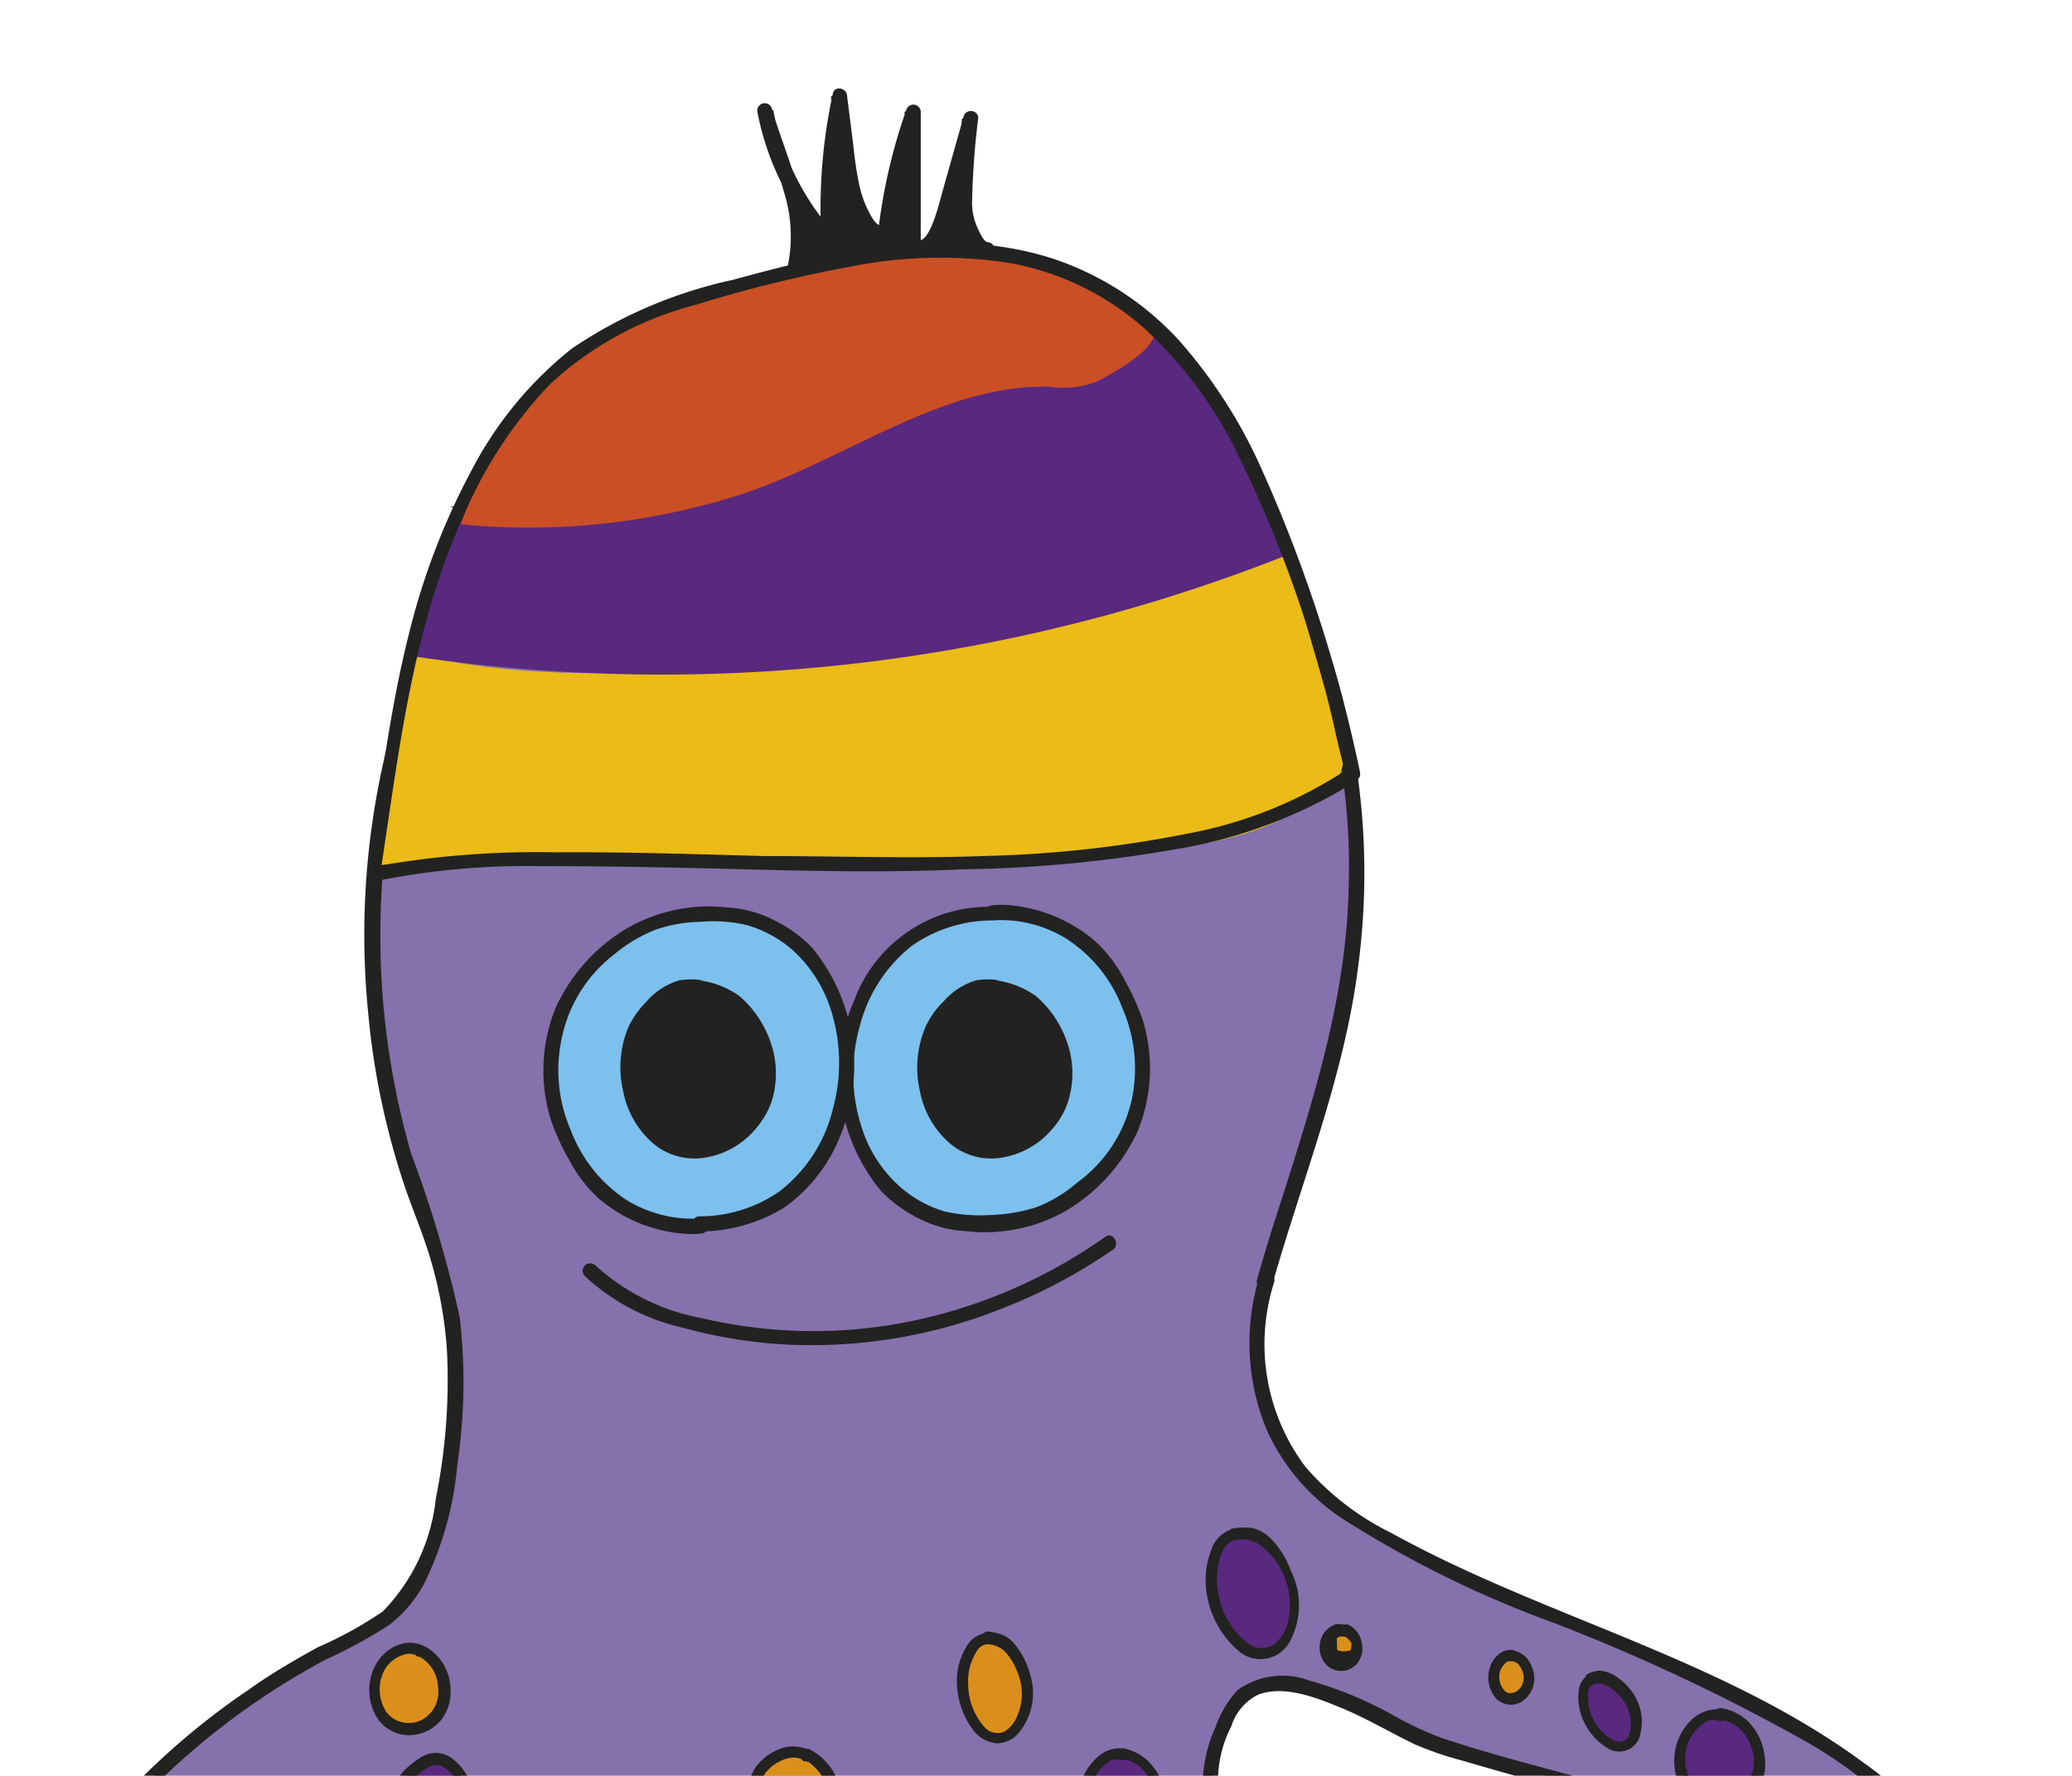 <svg id="Layer_1" data-name="Layer 1" xmlns="http://www.w3.org/2000/svg" viewBox="0 0 78.2 67.02"><defs><style>.cls-1{fill:#8571ac;}.cls-2{fill:#222221;}.cls-3{fill:#ebbb17;}.cls-4{fill:#59287f;}.cls-5{fill:#ca4f24;}.cls-6{fill:#db8f1b;}.cls-7{fill:#7cc0ee;}</style></defs><path class="cls-1" d="M76.12,85.74c-.41,3.77-1,7.64-3.69,10.65-3.77,4.3-9.27,7.72-10.77,8.91-2.86,2.25-5.45.2-2.84-2.33l.16-.16c.61-.55,4.06-2.69,5.32-4.09a29.7,29.7,0,0,0,6.33-10.24c1.86-5.88,2.12-9.73.06-14.43a8.32,8.32,0,0,0-2.49-3.22h0a13.52,13.52,0,0,0-3.89-2.11c-1.28-.48-9.1-2.47-10.5-3-1.11-.44-5.49-3.35-7-1.57a5.64,5.64,0,0,0-1,3.12c.08.63.17,1.26.26,1.89.19,1.41.38,2.82.58,4.23.09.68.18,1.35.28,2,.2,1.52.41,3,.62,4.55.29,2.13.59,4.27.88,6.4h0L50,98.62h0q.45,3.33.92,6.67a54.36,54.36,0,0,1,.72,12.19,1.12,1.12,0,0,1-2.21.26c-1.1-3.86-2-7.84-2.76-11.83v0c-.29-1.49-.56-3-.83-4.5-1.05-5.78-2-11.61-3.3-17.27v0c-.15-.66-.31-1.32-.47-2s-.34-1.41-.53-2.11c-.41-1.55-.85-3.08-1.33-4.6-.22-.66-.43-1.32-.66-2-.11-.3-.21-.61-.32-.91a1,1,0,0,0-2,.32c-.08.85-.15,1.71-.21,2.56-.41,5.3-.45,10.64-.73,16a186.55,186.55,0,0,1-3.7,28.52,7.32,7.32,0,0,1-.33,1.17,1.11,1.11,0,0,1-2.16-.24,26.21,26.21,0,0,1-.32-4.7q-.07-6.59-.25-13.16c0-.33,0-.66,0-1,0-1.13-.08-3-.16-5.22,0-.34,0-.69,0-1q-.34-9.58-.94-19.15l-.06-.92c0-.32,0-.65-.06-1a11.46,11.46,0,0,0-.8-4.13.93.93,0,0,1-.05-.1.91.91,0,0,0-1.58,0,14.51,14.51,0,0,0-.72,1.28A31.84,31.84,0,0,0,22.74,80q-1.14,6.36-2.08,12.73h0c-.09.6-.17,1.21-.26,1.81h0Q19,104.2,18.12,113.93c-.27,2.76-.8,6-3,7.15a1.23,1.23,0,0,1-1.9-.67,3.16,3.16,0,0,1-.24-1.36c.32-10,.44-20.09,2.24-29.82l0-.16c.2-1.13.44-2.26.7-3.38l.3-1.28a34.72,34.72,0,0,0,.89-5.9c0-.22,0-.46.07-.7a11,11,0,0,0,.06-1.6v-.12c-.18-4.33-3.1-6.43-7.41-5.4a17.83,17.83,0,0,0-6.2-1.27,28.61,28.61,0,0,1,10.3-8c2.54-1.23,3-5.43,3.23-8.55A15.82,15.82,0,0,0,16,46.06a29.83,29.83,0,0,1-.75-19.28A17.43,17.43,0,0,1,18.84,20c2.18-2.39,5.12-3.62,8-4.54,6.18-1.93,13.39-2.44,18.45,2,4.09,3.59,5.89,9.76,5.85,15.62s-1.87,9.68-3.46,15.26l.1-.16a7.7,7.7,0,0,0,1.48,7.54C52.84,59.79,66.12,62.47,71.82,68,75.18,71.31,76.78,79.74,76.12,85.74Z"/><path class="cls-2" d="M75.85,85.74c-.38,3.36-.94,6.84-2.95,9.62a23.78,23.78,0,0,1-3.57,3.73c-1.22,1.08-2.51,2.1-3.82,3.08-1,.73-2,1.44-3,2.15s-1.87,1.56-3.06,1.65a1.24,1.24,0,0,1-1.37-.68c-.23-.66.27-1.39.68-1.85a14,14,0,0,1,2.5-1.91,22.57,22.57,0,0,0,3-2.35,29,29,0,0,0,3.3-4.09,26.83,26.83,0,0,0,2.64-4.67,29.69,29.69,0,0,0,1.63-5.21,17.6,17.6,0,0,0-.08-9.14,11.89,11.89,0,0,0-2-4.08,10.85,10.85,0,0,0-3.65-2.8,30.75,30.75,0,0,0-5.68-1.88c-2-.55-4.06-1.06-6-1.71a12.77,12.77,0,0,1-1.91-.9,14.41,14.41,0,0,0-3.13-1.28,2.88,2.88,0,0,0-2.67.37,3.93,3.93,0,0,0-.83,1.39A5.17,5.17,0,0,0,45.41,67a17.58,17.58,0,0,0,.32,2.51c.14,1,.28,2,.41,3,.28,2,.55,4,.83,6q.84,6.06,1.66,12.12t1.67,12.18a83.28,83.28,0,0,1,1.18,12.3c0,.47,0,.94,0,1.41a3.1,3.1,0,0,1-.19,1.32.82.82,0,0,1-1.35.16,3.14,3.14,0,0,1-.41-1.17c-.15-.53-.29-1.06-.43-1.59-.26-1-.5-2-.74-3-.9-3.88-1.63-7.79-2.33-11.72-1.41-7.83-2.67-15.73-4.92-23.37-.29-1-.59-1.94-.91-2.89-.15-.45-.3-.9-.46-1.35a3.5,3.5,0,0,0-.43-1A1.29,1.29,0,0,0,37,72.4a3.93,3.93,0,0,0-.15,1c-.05.49-.09,1-.13,1.48-.07,1-.14,2-.2,3.07-.12,2-.2,4.08-.27,6.12a224.34,224.34,0,0,1-2,24.58c-.3,2-.63,4.06-1,6.08-.18,1-.37,2-.56,2.92a28.2,28.2,0,0,1-.62,2.87c-.19.62-.71,1.34-1.4.81a1.33,1.33,0,0,1-.41-.92,13.89,13.89,0,0,1-.18-1.58c-.15-2-.1-4.07-.13-6.1q-.16-11.49-.66-23-.28-6.26-.66-12.51a34.49,34.49,0,0,0-.5-5.37,3.54,3.54,0,0,0-.87-2,1.17,1.17,0,0,0-1.48,0A6,6,0,0,0,24.6,72a21.35,21.35,0,0,0-.9,2.42,46.49,46.49,0,0,0-1.23,5.47q-1.09,6.15-2,12.33Q19.6,98,18.91,103.81q-.36,3.09-.69,6.19c-.19,1.85-.3,3.72-.58,5.56a9.33,9.33,0,0,1-1.41,4.16,3.36,3.36,0,0,1-1.51,1.21c-.86.3-1.34-.47-1.47-1.26a17.51,17.51,0,0,1,.05-3.07l.09-3.06c.06-2,.13-4,.22-6,.18-4,.44-8.08.92-12.09q.36-3.08.92-6.13c.34-1.91.82-3.78,1.24-5.68A40,40,0,0,0,17.33,79a13.66,13.66,0,0,0,0-4.6,5.27,5.27,0,0,0-4.57-4.17,6.93,6.93,0,0,0-1.82,0,7,7,0,0,1-1,.17A4.05,4.05,0,0,1,8.75,70a19.47,19.47,0,0,0-5.13-.86l.19.49a27.84,27.84,0,0,1,8.5-7,17.68,17.68,0,0,0,2.38-1.3A4.92,4.92,0,0,0,16,59.79a12.76,12.76,0,0,0,1.26-4.5,21.21,21.21,0,0,0,.09-5.57,45.11,45.11,0,0,0-1.83-6.17,29.7,29.7,0,0,1-.81-12.82c.63-4,2-8.26,4.93-11.09C22.38,17,26.37,15.71,30,14.92a20.28,20.28,0,0,1,10.74.25,13.87,13.87,0,0,1,7.86,7.19A24.32,24.32,0,0,1,50.9,33.49c-.08,4.08-1.29,7.88-2.51,11.72-.33,1-.64,2-.94,3.06a.28.28,0,0,0,.51.23l.1-.16-.51-.22A8.59,8.59,0,0,0,47.82,54a8,8,0,0,0,2.75,3.26,40.71,40.71,0,0,0,8.09,4,73,73,0,0,1,9.51,4.48,17.13,17.13,0,0,1,3.68,2.82,12.61,12.61,0,0,1,2.44,4.31,29.55,29.55,0,0,1,1.56,13c0,.36.52.36.55,0a30.62,30.62,0,0,0-1-11.43,18.32,18.32,0,0,0-2-4.78,11.57,11.57,0,0,0-3-3.08c-5.39-4-12.08-5.51-17.89-8.72a10.34,10.34,0,0,1-3.22-2.47,7.69,7.69,0,0,1-1.2-7,.28.28,0,0,0-.51-.22l-.09.16.51.22c1.13-4,2.7-7.82,3.24-11.93a26.75,26.75,0,0,0-1-11.76,16.21,16.21,0,0,0-6.14-8.59,16.44,16.44,0,0,0-10.31-2.34A29.94,29.94,0,0,0,22.89,16.7a14,14,0,0,0-4.64,3.55,17.31,17.31,0,0,0-2.85,5.26,29.72,29.72,0,0,0-1.51,12.66,28.7,28.7,0,0,0,1.26,6.23c.33,1.05.78,2.05,1.09,3.1A15.73,15.73,0,0,1,16.87,51a22.49,22.49,0,0,1-.42,5.55,7.21,7.21,0,0,1-2,4.27A14.6,14.6,0,0,1,12,62.17c-.9.5-1.77,1-2.62,1.61a27.64,27.64,0,0,0-4.21,3.5,24.07,24.07,0,0,0-1.7,1.94.29.29,0,0,0,.2.49,18,18,0,0,1,5.48,1,1.59,1.59,0,0,0,.94.21,9.78,9.78,0,0,1,1.19-.18,6.32,6.32,0,0,1,1.94.1c2.63.58,3.76,3,3.79,5.62a24.87,24.87,0,0,1-.19,2.58c-.08.8-.15,1.59-.26,2.38-.25,1.82-.75,3.58-1.14,5.37a103,103,0,0,0-1.74,11.86c-.37,4.07-.57,8.15-.71,12.23q-.11,3-.19,6c0,1.33-.5,3.74.95,4.52,1,.55,2.23-.42,2.84-1.17A8.47,8.47,0,0,0,18,116.54c.33-1.68.42-3.4.59-5.09q.32-3.11.67-6.2Q20.71,93.06,22.85,81c.33-1.87.65-3.75,1.15-5.58a21.83,21.83,0,0,1,.93-2.76c.18-.42.38-.84.59-1.25s.45-1,.84-1.14c1.43-.5,1.56,4,1.61,4.77.14,2,.25,4.08.37,6.13q.64,11.5.93,23c.1,4.16.16,8.32.21,12.49,0,1,0,2,.15,3a3.55,3.55,0,0,0,.55,2,1.38,1.38,0,0,0,2.33-.54,15.06,15.06,0,0,0,.64-2.67c.2-1,.4-2,.58-3q.56-3,1-6.08.9-6,1.4-12c.35-4.13.52-8.26.67-12.39.07-2.08.15-4.15.26-6.22q.07-1.5.18-3l.12-1.49a10.58,10.58,0,0,1,.14-1.49.75.75,0,0,1,1.33-.34,5.32,5.32,0,0,1,.51,1.31c.17.49.33,1,.49,1.48q.91,2.85,1.65,5.76c1,3.81,1.75,7.67,2.47,11.54,1.47,8,2.68,16,4.79,23.88.28,1,.54,2.83,2,2.55S52,116.78,52,115.68A74.81,74.81,0,0,0,51,103.55q-1.68-12.19-3.35-24.41L46.77,73c-.14-1-.27-2-.4-2.93s-.35-2-.4-2.91a4.49,4.49,0,0,1,.5-2,2,2,0,0,1,1-1.19c1-.39,2.25.12,3.17.5s1.83.92,2.76,1.37a12.58,12.58,0,0,0,1.82.62c2.16.64,4.34,1.21,6.52,1.81A16.94,16.94,0,0,1,67.94,71c2.55,2,3.71,5.49,3.89,8.69a18.74,18.74,0,0,1-.41,4.78,30.49,30.49,0,0,1-1.59,5.38,25.53,25.53,0,0,1-2.66,4.8,28.16,28.16,0,0,1-3.35,4.18,25.6,25.6,0,0,1-3.16,2.44,11.39,11.39,0,0,0-2.41,1.91c-.65.78-1.2,2.06-.33,2.9s2.35.44,3.27-.11,1.62-1.16,2.42-1.72c1.12-.8,2.24-1.6,3.33-2.45,1.29-1,2.54-2,3.73-3.16a19,19,0,0,0,3.23-3.76c1.66-2.74,2.16-6,2.5-9.13C76.44,85.37,75.89,85.37,75.85,85.74Z"/><path class="cls-2" d="M41.72,46.68a19.57,19.57,0,0,1-7.34,3.19,18.44,18.44,0,0,1-7.86-.11,8.18,8.18,0,0,1-4.05-2,.28.28,0,0,0-.39.41,8,8,0,0,0,3.64,1.93,18.5,18.5,0,0,0,4,.65,19.39,19.39,0,0,0,8.07-1.35A20.32,20.32,0,0,0,42,47.17c.29-.2,0-.7-.28-.49Z"/><path class="cls-2" d="M30,10.11c.48-1.84-.59-4-1.15-5.94A10.39,10.39,0,0,0,31.23,9a20.54,20.54,0,0,1,.4-5.32L32,6.36c.13,1,.61,2.58,1.38,2.5a22.8,22.8,0,0,1,1.06-4.65l0,5.08c.48.34.94-.48,1.13-1.15l1-3.67a28.51,28.51,0,0,0-.23,3.33c0,.54.46,1.61.87,1.62"/><path class="cls-2" d="M30.28,10.18c.51-2.07-.59-4.15-1.15-6.08a.28.28,0,0,0-.54.15A10.43,10.43,0,0,0,31,9.15a.28.28,0,0,0,.48-.2A20.13,20.13,0,0,1,31.9,3.7l-.54-.07.26,2.14a12.13,12.13,0,0,0,.27,1.58c.19.68.59,1.85,1.46,1.8a.3.3,0,0,0,.27-.21,21.06,21.06,0,0,1,1.06-4.65l-.54-.08v2.5c0,.84,0,1.69,0,2.53a.48.48,0,0,0,.57.41.9.9,0,0,0,.62-.4,5.45,5.45,0,0,0,.74-1.93l.79-2.77-.55-.08c-.07.6-.13,1.2-.17,1.8a9.69,9.69,0,0,0,0,1.7c.07.62.43,1.66,1.14,1.74.35,0,.35-.53,0-.57-.16,0-.35-.46-.41-.59a2.24,2.24,0,0,1-.18-1,29.19,29.19,0,0,1,.23-3.09c0-.32-.46-.37-.55-.07l-.82,2.91c-.07.24-.47,2-.94,1.74l.14.24,0-5.08a.28.28,0,0,0-.54-.07,21.07,21.07,0,0,0-1.07,4.65l.27-.21c-.28,0-.46-.27-.58-.5a4.08,4.08,0,0,1-.41-1.14,13.31,13.31,0,0,1-.21-1.41l-.24-1.9c0-.29-.47-.42-.54-.08A20.39,20.39,0,0,0,31,9l.48-.2a9.77,9.77,0,0,1-2.3-4.65l-.54.15c.29,1,.67,1.93.94,2.92A5.57,5.57,0,0,1,29.74,10a.28.28,0,0,0,.54.15Z"/><path class="cls-3" d="M15.65,24.7c10.49,2.35,21-1.79,31.53-3.52.28,0,1-.45,1.2-.26s.44,1.06.58,1.46l1.7,5.86A1.36,1.36,0,0,1,50,29.79c-1.59,1.19-2.42,2.7-16.58,2.94-4.94.08-12.89-.86-18.91.13-.67.11-.66.36-.61.11a60,60,0,0,1,1.76-8.27"/><path class="cls-4" d="M17,19.11a33,33,0,0,0,14-3,14.32,14.32,0,0,1,4.94-1.67c.85,0,1.7.13,2.55.1a6.15,6.15,0,0,0,3.19-1c.35-.23,1.32-1.1,1.71-1S44.76,13.8,45,14.16a33.61,33.61,0,0,1,3.65,6.76,64,64,0,0,1-33.13,3.84,23.2,23.2,0,0,1,1.92-5.39"/><path class="cls-5" d="M17.39,19.79A26.34,26.34,0,0,0,28.16,18.6c3.85-1.33,7.5-4.13,11.48-4a3.43,3.43,0,0,0,1.71-.18c.54-.27,2.4-1.25,2.22-2S41.92,11,41.48,10.79a21.6,21.6,0,0,0-3.84-1c-4.14-1.07-7.89.4-13,1.85-2.7.77-5.83,4.24-7,7.43"/><path class="cls-2" d="M50.9,29a16.3,16.3,0,0,1-6.06,2.46,44.61,44.61,0,0,1-7.73.85c-2.76.1-5.53,0-8.3,0-2.6-.07-5.21-.16-7.82-.14a34.61,34.61,0,0,0-6.35.45L14,32.7l.34.35c.71-4.59,1.2-9.27,3.14-13.54a16.66,16.66,0,0,1,3.27-5,12.75,12.75,0,0,1,5.49-3,50.79,50.79,0,0,1,5.93-1.46,17.2,17.2,0,0,1,5.9-.13,10.47,10.47,0,0,1,5.17,2.52,15.88,15.88,0,0,1,3.2,4.16,46.4,46.4,0,0,1,4,11.22c.11.47.23.95.35,1.43s.62.2.53-.15A55.81,55.81,0,0,0,47.5,17.45a19,19,0,0,0-3-4.6,11.29,11.29,0,0,0-4.83-3.11c-3.93-1.24-8.15-.23-12,.82a17.43,17.43,0,0,0-6.08,2.59,14.24,14.24,0,0,0-3.77,4.56,26.25,26.25,0,0,0-2.38,6.19c-.6,2.37-.94,4.8-1.3,7.21-.08.6-.17,1.2-.26,1.79a.28.28,0,0,0,.34.35,28.51,28.51,0,0,1,6.05-.56c2.59,0,5.18.05,7.77.12,2.78.07,5.56.13,8.33,0a49.82,49.82,0,0,0,7.9-.74,18.48,18.48,0,0,0,6.35-2.25q.31-.2.63-.42C51.48,29.24,51.2,28.75,50.9,29Z"/><path class="cls-4" d="M64.91,64.69a1.78,1.78,0,0,1,.79.3,2,2,0,0,1,.61.93,1.84,1.84,0,0,1,0,1.16,1.58,1.58,0,0,1-.31.49,1.64,1.64,0,0,1-1,.56,1.29,1.29,0,0,1-.93-.27,1.8,1.8,0,0,1-.6-1,2,2,0,0,1,.12-1.28,1.77,1.77,0,0,1,.34-.46,1.3,1.3,0,0,1,.63-.41,1.42,1.42,0,0,1,.46,0Z"/><path class="cls-2" d="M64.86,64.9a1.5,1.5,0,0,1,.76.31,1.67,1.67,0,0,1,.48.74,1.45,1.45,0,0,1-.37,1.59,1.19,1.19,0,0,1-1.55.15,1.71,1.71,0,0,1-.56-1.53,1.53,1.53,0,0,1,.43-.9,1.36,1.36,0,0,1,.38-.3,1,1,0,0,1,.57,0v-.43h-.09c-.26,0-.26.41,0,.43H65c.26,0,.26-.4,0-.43a1.37,1.37,0,0,0-1.1.33,2.07,2.07,0,0,0-.63,1,2.27,2.27,0,0,0,.46,2.08,1.55,1.55,0,0,0,2,.24,1.89,1.89,0,0,0,.87-1.9A2.21,2.21,0,0,0,66,65,1.87,1.87,0,0,0,65,64.48.22.22,0,0,0,64.86,64.9Z"/><path class="cls-4" d="M60,63.39a.74.74,0,0,1,.49-.08,1.59,1.59,0,0,1,.69.41,2,2,0,0,1,.5.81,1.51,1.51,0,0,1,.07.46,1.05,1.05,0,0,1-.22.75.54.54,0,0,1-.55.16,1.44,1.44,0,0,1-.71-.47,2.26,2.26,0,0,1-.5-.94,1.75,1.75,0,0,1-.05-.44,1,1,0,0,1,.11-.52.83.83,0,0,1,.21-.17Z"/><path class="cls-2" d="M60.07,63.6a.61.61,0,0,1,.51,0,1.38,1.38,0,0,1,.47.33,1.56,1.56,0,0,1,.5,1.19.89.89,0,0,1-.15.5.39.39,0,0,1-.44.09,1.7,1.7,0,0,1-.84-.85,1.59,1.59,0,0,1-.18-.71,1.46,1.46,0,0,1,0-.36.34.34,0,0,1,.19-.2L60,63.18l0,0a.21.21,0,0,0,.21.37l0,0c.23-.14,0-.51-.21-.37a.81.81,0,0,0-.42.68,2,2,0,0,0,.1.88A2.34,2.34,0,0,0,60.7,66a.81.81,0,0,0,1.21-.56,1.91,1.91,0,0,0-.38-1.67,2.21,2.21,0,0,0-.7-.59,1.31,1.31,0,0,0-.44-.12,1.08,1.08,0,0,0-.43.1C59.7,63.27,59.81,63.69,60.07,63.6Z"/><path class="cls-6" d="M57,62.48a.76.76,0,0,1,.35.14,1,1,0,0,1,.27.44.89.89,0,0,1,0,.56.59.59,0,0,1-.14.23.66.66,0,0,1-.45.26.53.53,0,0,1-.41-.12,1,1,0,0,1-.27-.48.9.9,0,0,1,.21-.84.56.56,0,0,1,.28-.19.45.45,0,0,1,.2,0Z"/><path class="cls-2" d="M57,62.68a.58.58,0,0,1,.29.12.79.79,0,0,1,.18.31.63.63,0,0,1-.14.65.44.44,0,0,1-.28.14.22.22,0,0,1-.11,0,.27.27,0,0,1-.14-.07.77.77,0,0,1-.21-.64.6.6,0,0,1,.16-.34.4.4,0,0,1,.15-.14.59.59,0,0,1,.19,0v-.43h0a.22.22,0,0,0,0,.43h0c.11,0,.21-.1.21-.21a.23.23,0,0,0-.21-.22.68.68,0,0,0-.57.2,1,1,0,0,0-.3.49,1.23,1.23,0,0,0,.22,1.11.78.78,0,0,0,1,.14,1.11,1.11,0,0,0,.38-.45,1,1,0,0,0,.07-.6,1.28,1.28,0,0,0-.27-.59.93.93,0,0,0-.53-.29C56.81,62.2,56.7,62.62,57,62.68Z"/><path class="cls-4" d="M46.6,57.92a1.48,1.48,0,0,1,.85.07,2.75,2.75,0,0,1,1,.94,3.26,3.26,0,0,1,.5,1.48,2.23,2.23,0,0,1-.07.75,1.77,1.77,0,0,1-.69,1.11,1,1,0,0,1-1,0,2.42,2.42,0,0,1-1-1,3.68,3.68,0,0,1-.45-1.69,2.72,2.72,0,0,1,.11-.72,1.45,1.45,0,0,1,.4-.77,1.07,1.07,0,0,1,.41-.18Z"/><path class="cls-2" d="M46.6,58.13a1.29,1.29,0,0,1,.94.17,2.83,2.83,0,0,1,1.07,2.91,1.59,1.59,0,0,1-.49.83.84.84,0,0,1-1,0A2.92,2.92,0,0,1,46,60.23a2.78,2.78,0,0,1,0-1.25,2.09,2.09,0,0,1,.21-.56.71.71,0,0,1,.48-.32l-.11-.41-.08,0a.22.22,0,0,0,.11.42l.08,0a.21.21,0,0,0-.11-.41,1.18,1.18,0,0,0-.87.82,3.06,3.06,0,0,0-.2,1.34,3.57,3.57,0,0,0,1.2,2.42,1.26,1.26,0,0,0,2-.38,2.9,2.9,0,0,0,0-2.63A3.27,3.27,0,0,0,47.89,58a1.61,1.61,0,0,0-.59-.32,2.34,2.34,0,0,0-.7,0C46.34,57.73,46.34,58.16,46.6,58.13Z"/><path class="cls-4" d="M42.38,66.18a1.59,1.59,0,0,1,.76.32,2.11,2.11,0,0,1,.6,2.2,1.55,1.55,0,0,1-.3.52,1.61,1.61,0,0,1-1,.58,1.15,1.15,0,0,1-.9-.28A1.84,1.84,0,0,1,41,68.46a2.24,2.24,0,0,1,.12-1.36,1.68,1.68,0,0,1,.32-.48,1.28,1.28,0,0,1,.63-.43,1.29,1.29,0,0,1,.44,0Z"/><path class="cls-2" d="M42.32,66.38a1.47,1.47,0,0,1,.75.34,2,2,0,0,1,.47.78,1.64,1.64,0,0,1-.38,1.7,1.09,1.09,0,0,1-1.51.14,1.94,1.94,0,0,1-.53-1.64,1.68,1.68,0,0,1,.4-.91,1.45,1.45,0,0,1,.4-.34.9.9,0,0,1,.54,0V66h-.08c-.27,0-.27.4,0,.43h.08c.27,0,.26-.4,0-.43a1.25,1.25,0,0,0-1.08.36,2.06,2.06,0,0,0-.6,1,2.47,2.47,0,0,0,.43,2.2,1.45,1.45,0,0,0,1.94.27,2,2,0,0,0,.87-2,2.48,2.48,0,0,0-.53-1.18A1.81,1.81,0,0,0,42.44,66C42.17,65.9,42.06,66.32,42.32,66.38Z"/><path class="cls-6" d="M37.27,61.85a1.14,1.14,0,0,1,.66.21,2.23,2.23,0,0,1,.64.91,2.63,2.63,0,0,1,.19,1.27,1.7,1.7,0,0,1-.16.59,1.32,1.32,0,0,1-.7.76.77.77,0,0,1-.77-.15,2.1,2.1,0,0,1-.65-1A3.19,3.19,0,0,1,36.36,63a2.09,2.09,0,0,1,.19-.55,1.08,1.08,0,0,1,.43-.55.84.84,0,0,1,.35-.07Z"/><path class="cls-2" d="M37.27,62.06a1,1,0,0,1,.7.32,2.52,2.52,0,0,1,.44.76,2.1,2.1,0,0,1-.06,1.72,1.12,1.12,0,0,1-.49.52.66.66,0,0,1-.71-.2,2.45,2.45,0,0,1-.61-1.62,2.06,2.06,0,0,1,.16-.92,1.94,1.94,0,0,1,.22-.4.51.51,0,0,1,.41-.18v-.43h-.06c-.27,0-.27.45,0,.43h.06c.27,0,.27-.45,0-.43a1,1,0,0,0-.85.51,2.56,2.56,0,0,0-.35,1,3.09,3.09,0,0,0,.6,2.16,1.25,1.25,0,0,0,.9.5,1.1,1.1,0,0,0,.84-.42,2.35,2.35,0,0,0,.42-2.14,3,3,0,0,0-.57-1.15,1.24,1.24,0,0,0-.45-.37,2.1,2.1,0,0,0-.6-.14C37,61.6,37,62,37.27,62.06Z"/><path class="cls-6" d="M15.87,62.32a1.82,1.82,0,0,1,.59.49,2,2,0,0,1,.29,1,1.62,1.62,0,0,1-.28,1,1.21,1.21,0,0,1-.38.31,1.35,1.35,0,0,1-1,.15,1.18,1.18,0,0,1-.71-.51,1.69,1.69,0,0,1-.26-1,1.67,1.67,0,0,1,.41-1,1.28,1.28,0,0,1,.39-.28,1.05,1.05,0,0,1,.63-.15,1.34,1.34,0,0,1,.38.14Z"/><path class="cls-2" d="M15.77,62.5a1.35,1.35,0,0,1,.76,1.18,1.19,1.19,0,0,1-.62,1.24,1.07,1.07,0,0,1-1.32-.29,1.57,1.57,0,0,1-.14-1.47,1.21,1.21,0,0,1,.54-.6,1.17,1.17,0,0,1,.41-.14.84.84,0,0,1,.43.11l.22-.37-.07,0c-.24-.12-.46.26-.21.37l.06,0c.25.12.46-.25.22-.37a1.17,1.17,0,0,0-1-.08,1.61,1.61,0,0,0-.77.59,2,2,0,0,0-.14,2,1.44,1.44,0,0,0,1.61.79,1.58,1.58,0,0,0,.89-.53A1.67,1.67,0,0,0,17,64a2,2,0,0,0-.22-1.11,1.81,1.81,0,0,0-.75-.75C15.75,62,15.54,62.35,15.77,62.5Z"/><path class="cls-6" d="M50.83,61.56a1,1,0,0,1,.27.23,1,1,0,0,1,.13.43.7.7,0,0,1-.13.45.75.75,0,0,1-.17.14.66.66,0,0,1-.45.07.55.55,0,0,1-.32-.23.81.81,0,0,1-.12-.47.74.74,0,0,1,.19-.47.52.52,0,0,1,.17-.13.54.54,0,0,1,.29-.07.51.51,0,0,1,.17.07Z"/><path class="cls-2" d="M50.73,61.75a1,1,0,0,1,.13.09l0,0,0,0h0v0L51,62s0,0,0,0v0a.29.29,0,0,1,0,.09v0s0,.06,0,0v.12s0,.05,0,0,0,0,0,0v0l0,0v0a.29.29,0,0,1-.06.1l0,0s0,0,0,0l-.09,0a.39.39,0,0,1-.26,0h0l-.07,0,0,0s0,0,0,0l-.06-.06s0,0,0,0l0,0,0,0s0,0,0,0l0-.09v0h0v-.16s0,0,0,0a.48.48,0,0,1,0-.17s0,0,0,0l0,0,0,0s0,0,0,0l0,0s0,0,0,0l.09-.06.06,0,0,0h.13l0,0,.21-.37h0a.21.21,0,0,0-.29.07.22.22,0,0,0,.08.3h0a.2.2,0,0,0,.28-.08.22.22,0,0,0-.07-.29.92.92,0,0,0-.28-.09.68.68,0,0,0-.28,0,1,1,0,0,0-.42.32,1,1,0,0,0-.06,1,.78.78,0,0,0,.86.42.84.84,0,0,0,.46-.27,1,1,0,0,0,.19-.5,1.2,1.2,0,0,0-.12-.56.93.93,0,0,0-.38-.38.21.21,0,0,0-.29.07A.24.24,0,0,0,50.73,61.75Z"/><path class="cls-6" d="M30.48,66.23a2.17,2.17,0,0,1,.7.59A2.41,2.41,0,0,1,31.53,68a1.83,1.83,0,0,1-.34,1.17,1.38,1.38,0,0,1-.46.38,1.66,1.66,0,0,1-1.18.18,1.45,1.45,0,0,1-.86-.62,2.06,2.06,0,0,1-.32-1.23,2.09,2.09,0,0,1,.5-1.26,1.71,1.71,0,0,1,.47-.34,1.25,1.25,0,0,1,.76-.17,1.57,1.57,0,0,1,.46.16Z"/><path class="cls-2" d="M30.37,66.41A2,2,0,0,1,31,67a2.22,2.22,0,0,1,.29.9,1.48,1.48,0,0,1-.78,1.53,1.31,1.31,0,0,1-1.63-.35,1.92,1.92,0,0,1-.19-1.81,1.49,1.49,0,0,1,.68-.76,1.41,1.41,0,0,1,.5-.17.91.91,0,0,1,.55.14l.21-.37-.08,0c-.24-.12-.45.25-.21.37l.08,0c.24.11.46-.25.21-.37a1.37,1.37,0,0,0-1.2-.1,2.07,2.07,0,0,0-.91.69A2.39,2.39,0,0,0,28.39,69a1.71,1.71,0,0,0,1.9.94,1.94,1.94,0,0,0,1.05-.63,2,2,0,0,0,.4-1.07,2.61,2.61,0,0,0-.26-1.32,2.24,2.24,0,0,0-.9-.88C30.36,65.89,30.15,66.26,30.37,66.41Z"/><path class="cls-4" d="M16.86,66.52a1.69,1.69,0,0,1,.62.67,3.17,3.17,0,0,1,.22,1.41,3.39,3.39,0,0,1-.43,1.51,2.25,2.25,0,0,1-.48.53,1.44,1.44,0,0,1-1.15.37c-.31-.07-.51-.34-.76-.67a2.84,2.84,0,0,1-.19-1.51,3.19,3.19,0,0,1,.6-1.63,2.42,2.42,0,0,1,.48-.48,1.18,1.18,0,0,1,.74-.31,1,1,0,0,1,.42.15Z"/><path class="cls-2" d="M16.76,66.71a1.51,1.51,0,0,1,.6.74,3.43,3.43,0,0,1,.14,1.15,2.54,2.54,0,0,1-.92,1.93,1,1,0,0,1-1,.23,1.42,1.42,0,0,1-.57-.64,2.38,2.38,0,0,1-.11-.8A3.86,3.86,0,0,1,15,68.2a2.76,2.76,0,0,1,.65-1.11,2.05,2.05,0,0,1,.51-.38.61.61,0,0,1,.65,0l.21-.37-.07,0c-.24-.13-.45.24-.21.37l.07,0c.24.12.45-.25.21-.37a1.09,1.09,0,0,0-.62-.18,1.19,1.19,0,0,0-.62.24,2.72,2.72,0,0,0-.94,1,3.51,3.51,0,0,0-.38,1.39,4.3,4.3,0,0,0,.08,1.24,1.74,1.74,0,0,0,.58.85,1.14,1.14,0,0,0,1.16.19A2.58,2.58,0,0,0,17.87,69a3.88,3.88,0,0,0-.08-1.59,2,2,0,0,0-.82-1.1C16.75,66.17,16.54,66.54,16.76,66.71Z"/><path class="cls-7" d="M37.49,34.51a5,5,0,0,0-4,1.73A6.61,6.61,0,0,0,32,40.35a6,6,0,0,0,2,4.82,5.3,5.3,0,0,0,1.58.86,6.39,6.39,0,0,0,1.95.17,4.9,4.9,0,0,0,2.88-.89,6.53,6.53,0,0,0,2.32-2.56,6.21,6.21,0,0,0,.28-4,9,9,0,0,0-1.3-2.54A5.27,5.27,0,0,0,37.49,34.51Z"/><path class="cls-2" d="M37.49,34.23a5.4,5.4,0,0,0-5.24,3.5,6.93,6.93,0,0,0,1,7.22,5.13,5.13,0,0,0,1.35,1,4.41,4.41,0,0,0,1.88.52,6.18,6.18,0,0,0,3.77-.78,6.82,6.82,0,0,0,2.69-3,6.28,6.28,0,0,0,.19-4.19,9.7,9.7,0,0,0-.7-1.54,5.28,5.28,0,0,0-1.11-1.45,5.77,5.77,0,0,0-3.17-1.34,3.29,3.29,0,0,0-.7,0c-.35,0-.35.61,0,.57a4.67,4.67,0,0,1,2.84.72,5.37,5.37,0,0,1,2.07,2.59,5.68,5.68,0,0,1,.36,3.43,5.32,5.32,0,0,1-2.07,3.16,5.2,5.2,0,0,1-1.55.93,6.4,6.4,0,0,1-1.73.29,6.07,6.07,0,0,1-1.7-.13,4.48,4.48,0,0,1-1.66-.9,5,5,0,0,1-1.49-2.28,6.57,6.57,0,0,1-.08-3.78,5.63,5.63,0,0,1,2-3.09,5.33,5.33,0,0,1,3.05-.94C37.85,34.78,37.85,34.2,37.49,34.23Z"/><path class="cls-7" d="M26.41,46.19a4.93,4.93,0,0,0,4-1.72,6.62,6.62,0,0,0,1.54-4.11,6,6,0,0,0-2-4.82,5.7,5.7,0,0,0-1.58-.87,6.72,6.72,0,0,0-1.95-.17,4.91,4.91,0,0,0-2.88.9A6.44,6.44,0,0,0,21.24,38,6.21,6.21,0,0,0,21,41.9a8.71,8.71,0,0,0,1.3,2.54A5.2,5.2,0,0,0,26.41,46.19Z"/><path class="cls-2" d="M26.41,46.48a6.19,6.19,0,0,0,3.14-.87A6,6,0,0,0,31.66,43a7,7,0,0,0-1-7.22,5.09,5.09,0,0,0-1.35-1,4.46,4.46,0,0,0-1.88-.53,6.19,6.19,0,0,0-3.77.79,6.74,6.74,0,0,0-2.69,3,6.28,6.28,0,0,0-.19,4.19,8.65,8.65,0,0,0,.7,1.55,5.43,5.43,0,0,0,1.11,1.45,5.63,5.63,0,0,0,3.17,1.33,3.18,3.18,0,0,0,.69,0c.36,0,.36-.61,0-.57a4.78,4.78,0,0,1-2.84-.72,5.45,5.45,0,0,1-2.06-2.59,5.72,5.72,0,0,1-.36-3.44A5.35,5.35,0,0,1,23.21,36a5.58,5.58,0,0,1,1.56-.92,5.71,5.71,0,0,1,1.73-.29,5.41,5.41,0,0,1,1.7.13,4.61,4.61,0,0,1,1.66.89,5.16,5.16,0,0,1,1.49,2.28,6.58,6.58,0,0,1,.08,3.78,5.59,5.59,0,0,1-2,3.09,5.3,5.3,0,0,1-3.06.95C26.06,45.93,26.06,46.5,26.41,46.48Z"/><path class="cls-2" d="M26.38,37a3.36,3.36,0,0,1,1.52.59,4,4,0,0,1,1.2,1.8,3.54,3.54,0,0,1,0,2.25,3.22,3.22,0,0,1-.61,1,3.12,3.12,0,0,1-2,1.07,2.42,2.42,0,0,1-1.8-.52,3.46,3.46,0,0,1-1.17-2,3.94,3.94,0,0,1,.23-2.5,3.79,3.79,0,0,1,.65-.89,2.65,2.65,0,0,1,1.24-.8,2.89,2.89,0,0,1,.88,0Z"/><path class="cls-2" d="M37.57,37a3.36,3.36,0,0,1,1.52.59,4,4,0,0,1,1.2,1.8,3.54,3.54,0,0,1,0,2.25,3,3,0,0,1-.6,1,3.14,3.14,0,0,1-2,1.07,2.42,2.42,0,0,1-1.8-.52,3.46,3.46,0,0,1-1.17-2,3.94,3.94,0,0,1,.24-2.5,3.3,3.3,0,0,1,.65-.89,2.6,2.6,0,0,1,1.24-.8,2.82,2.82,0,0,1,.87,0Z"/></svg>